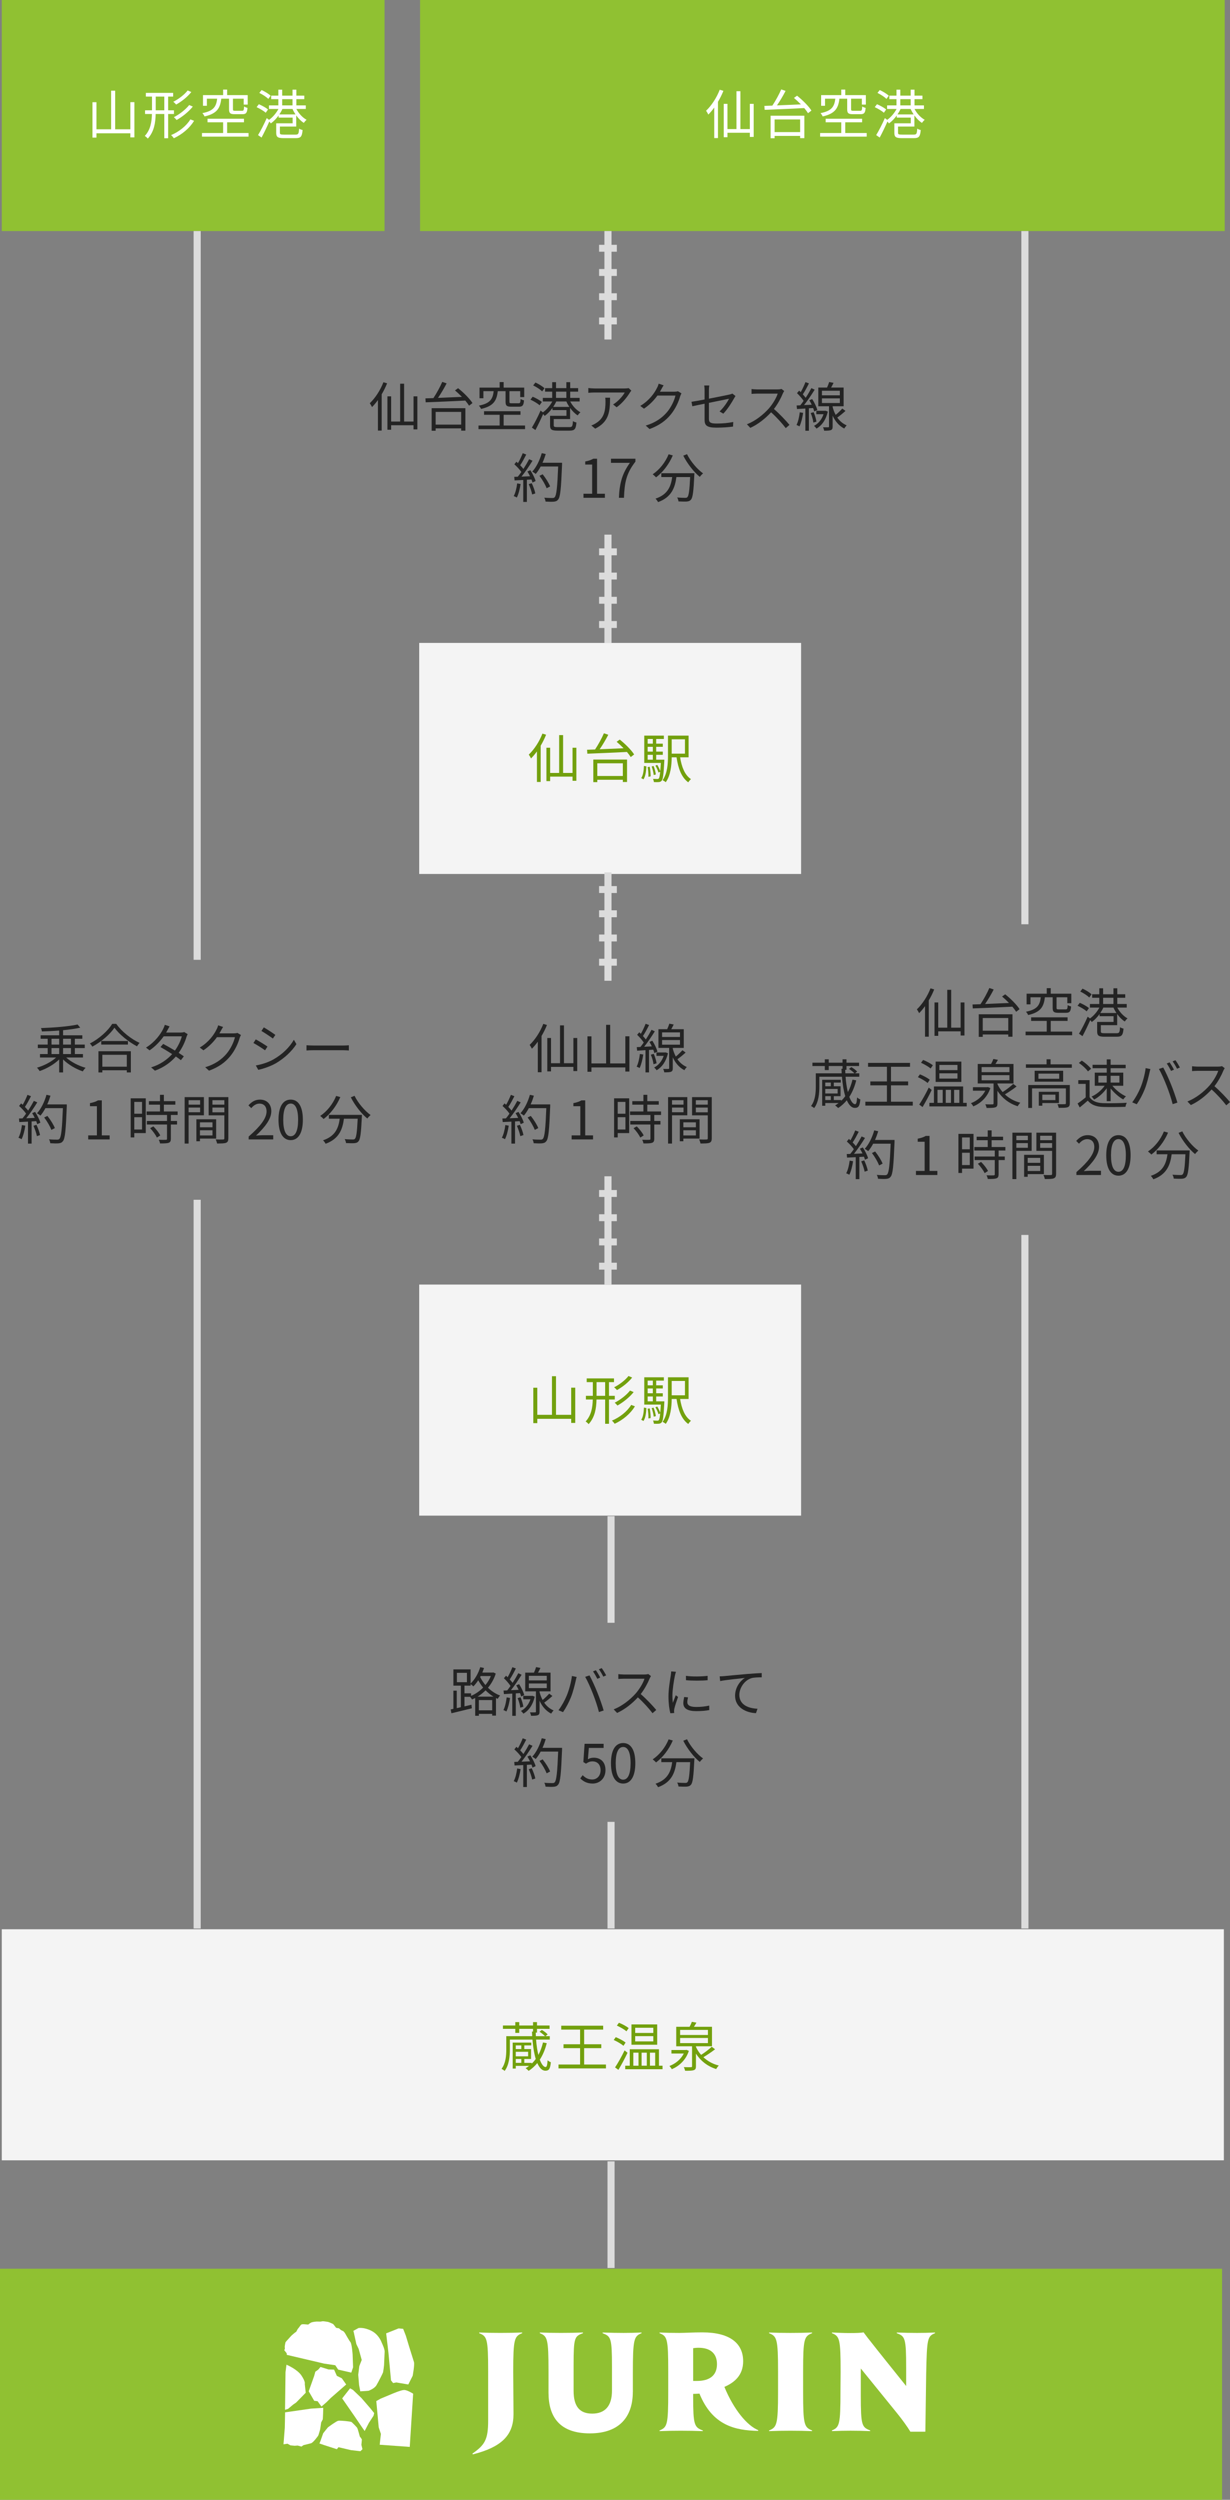<?xml version="1.0" encoding="UTF-8"?><svg id="_レイヤー_2" xmlns="http://www.w3.org/2000/svg" viewBox="0 0 692.46 1406.42"><rect x="0" y="0" width="692.46" height="1406.42" fill="#808080" stroke="none"/><defs><style>.cls-1{fill:#f4f4f4;}.cls-2{fill:#fff;}.cls-3{fill:#90c132;}.cls-4{fill:#72a00d;}.cls-5{fill:#dcdcdc;}.cls-6{fill:#232323;}</style></defs><g id="_メインイメージ"><rect class="cls-1" x="1" y="1085.42" width="688" height="130"/><rect class="cls-1" x="236" y="361.71" width="215" height="130"/><path class="cls-4" d="m307.44,413.36c-.84,2.1-1.89,4.23-3.06,6.18v20.4h-2.1v-17.19c-1.08,1.5-2.19,2.82-3.33,3.96-.21-.48-.87-1.65-1.26-2.16,3.03-2.85,5.94-7.29,7.68-11.82l2.07.63Zm17.04,7.32v18.6h-2.16v-2.34h-12.6v2.52h-2.1v-18.78h2.1v14.19h5.07v-21.3h2.22v21.3h5.31v-14.19h2.16Z"/><path class="cls-4" d="m348.9,416.09c3.03,2.4,6.57,5.91,8.1,8.37l-1.92,1.47c-.51-.84-1.26-1.83-2.13-2.88-8.16.45-16.8.75-22.29.99l-.15-2.22c1.32-.03,2.85-.09,4.5-.15,1.77-2.67,3.81-6.36,4.98-9.12l2.46.84c-1.38,2.67-3.18,5.73-4.86,8.16,4.11-.15,8.82-.36,13.47-.57-1.26-1.29-2.61-2.55-3.9-3.63l1.74-1.26Zm-14.88,11.25h18.99v12.63h-2.37v-1.26h-14.37v1.32h-2.25v-12.69Zm2.25,2.1v7.14h14.37v-7.14h-14.37Z"/><path class="cls-4" d="m360.99,437.75c1.08-1.53,1.44-4.2,1.53-6.84l1.38.27c-.15,2.73-.48,5.61-1.65,7.29l-1.26-.72Zm13.02-10.35s0,.6-.03.9c-.39,7.38-.72,10.02-1.47,10.92-.45.54-.93.72-1.65.78-.6.06-1.65.06-2.73,0-.06-.54-.24-1.32-.51-1.8,1.05.06,2.01.09,2.4.09s.63-.06.87-.3c.3-.39.57-1.47.78-3.78l-.96.42c-.3-1.08-1.02-2.7-1.74-3.9l1.05-.39c.66,1.05,1.32,2.46,1.68,3.48.12-1.2.21-2.7.33-4.59h-9.33v-15.36h11.04v1.89h-4.32v2.64h3.72v1.77h-3.72v2.7h3.72v1.8h-3.72v2.73h4.59Zm-9.39-11.64v2.64h2.91v-2.64h-2.91Zm2.91,4.41h-2.91v2.7h2.91v-2.7Zm-2.91,7.23h2.91v-2.73h-2.91v2.73Zm1.17,3.99c.33,1.74.54,3.96.51,5.43l-1.26.21c.09-1.5-.12-3.72-.42-5.49l1.17-.15Zm2.25,4.65c-.12-1.29-.63-3.3-1.17-4.83l1.08-.24c.63,1.5,1.14,3.48,1.26,4.77l-1.17.3Zm14.85-9.96c.87,5.49,2.7,10.08,6.09,12.24-.48.45-1.17,1.26-1.5,1.83-3.78-2.7-5.64-7.71-6.6-14.07h-2.73c-.06,4.47-.6,10.23-3.36,14.01-.36-.39-1.29-.93-1.77-1.14,2.79-3.87,3.03-9.45,3.03-13.77v-11.31h11.61v12.21h-4.77Zm-4.74-10.14v8.07h7.47v-8.07h-7.47Z"/><rect class="cls-3" x="1" width="215.49" height="130"/><rect class="cls-3" x="236.49" width="453" height="130"/><rect class="cls-5" x="109" y="130" width="4" height="410"/><path class="cls-2" d="m75.67,57.47v19.83h-2.28v-2.31h-19.08v2.43h-2.25v-19.92h2.25v15.24h8.25v-21.72h2.28v21.72h8.55v-15.27h2.28Z"/><path class="cls-2" d="m94.66,64.13v13.65h-2.16v-13.65h-4.86c-.12,5.01-.87,9.93-4.44,13.86-.36-.48-1.17-1.2-1.68-1.5,3.24-3.54,3.9-7.92,4.02-12.36h-3.87v-2.07h3.9v-7.71h-3.45v-2.1h15.36v2.1h-2.82v7.71h3.27v2.07h-3.27Zm-2.16-2.07v-7.71h-4.83v7.71h4.83Zm16.77,5.91c-2.52,4.14-6.78,7.68-11.4,9.81-.36-.54-1.02-1.32-1.56-1.77,4.41-1.83,8.64-5.16,10.86-8.85l2.1.81Zm-1.56-16.2c-2.16,2.76-5.55,5.4-8.55,7.05-.42-.48-1.05-1.17-1.62-1.56,2.85-1.41,6.27-3.96,8.1-6.36l2.07.87Zm.84,8.19c-2.34,2.91-5.91,5.76-9.12,7.56-.39-.48-1.02-1.17-1.56-1.59,3.03-1.53,6.63-4.26,8.64-6.84l2.04.87Z"/><path class="cls-2" d="m139.93,74.84v2.04h-26.22v-2.04h11.91v-6.03h-8.79v-2.01h20.52v2.01h-9.48v6.03h12.06Zm-15.36-19.32c-.6,5.31-2.37,8.4-9.42,9.99-.21-.54-.78-1.41-1.23-1.86,6.42-1.26,7.83-3.75,8.34-8.13h-5.79v3.99h-2.19v-6h11.34v-3.12h2.25v3.12h11.58v5.34h-2.25v-3.33h-6.06v5.94c0,.75.18.87,1.29.87h3.84c.87,0,1.05-.33,1.14-2.43.42.33,1.35.66,1.92.81-.21,2.82-.84,3.54-2.85,3.54h-4.29c-2.61,0-3.24-.57-3.24-2.79v-5.94h-4.38Z"/><path class="cls-2" d="m149.59,63.44c-1.05-.99-3.27-2.31-5.13-3.15l1.26-1.65c1.8.75,4.05,1.98,5.16,2.97l-1.29,1.83Zm17.25-2.13c1.32,2.52,3.51,4.89,5.76,6.09-.51.39-1.2,1.2-1.56,1.74-1.53-.96-3.03-2.46-4.26-4.2v6.27h-9.21v3.51c0,.84.36,1.02,2.28,1.02h6.54c1.56,0,1.83-.42,1.98-3.39.51.36,1.38.69,1.98.78-.3,3.75-1.02,4.59-3.81,4.59h-6.81c-3.3,0-4.23-.57-4.23-2.97v-5.37h9.24v-3.21h-7.89v-1.2c-1.32,1.8-2.85,3.39-4.38,4.47-.21-.33-.54-.72-.87-1.05-1.32,3-2.94,6.39-4.35,9l-1.98-1.38c1.41-2.28,3.42-6.18,4.89-9.57l1.29.99c2.01-1.38,4.05-3.75,5.31-6.12h-5.34v-2.01h5.28v-3.51h-4.02v-1.98h4.02v-3.36h2.16v3.36h5.82v-3.36h2.16v3.36h4.47v1.98h-4.47v3.51h5.31v2.01h-5.31Zm-15.78-5.67c-1.05-1.05-3.24-2.49-5.07-3.36l1.29-1.62c1.77.81,4.02,2.13,5.07,3.21l-1.29,1.77Zm15.3,8.73c-.66-.99-1.23-2.01-1.68-3.06h-5.7c-.45,1.05-1.05,2.07-1.71,3.06h9.09Zm-7.5-5.07h5.82v-3.51h-5.82v3.51Z"/><path class="cls-2" d="m407.26,51.11c-.84,2.1-1.89,4.23-3.06,6.18v20.4h-2.1v-17.19c-1.08,1.5-2.19,2.82-3.33,3.96-.21-.48-.87-1.65-1.26-2.16,3.03-2.85,5.94-7.29,7.68-11.82l2.07.63Zm17.04,7.32v18.6h-2.16v-2.34h-12.6v2.52h-2.1v-18.78h2.1v14.19h5.07v-21.3h2.22v21.3h5.31v-14.19h2.16Z"/><path class="cls-2" d="m448.72,53.84c3.03,2.4,6.57,5.91,8.1,8.37l-1.92,1.47c-.51-.84-1.26-1.83-2.13-2.88-8.16.45-16.8.75-22.29.99l-.15-2.22c1.32-.03,2.85-.09,4.5-.15,1.77-2.67,3.81-6.36,4.98-9.12l2.46.84c-1.38,2.67-3.18,5.73-4.86,8.16,4.11-.15,8.82-.36,13.47-.57-1.26-1.29-2.61-2.55-3.9-3.63l1.74-1.26Zm-14.88,11.25h18.99v12.63h-2.37v-1.26h-14.37v1.32h-2.25v-12.69Zm2.25,2.1v7.14h14.37v-7.14h-14.37Z"/><path class="cls-2" d="m487.93,74.84v2.04h-26.22v-2.04h11.91v-6.03h-8.79v-2.01h20.52v2.01h-9.48v6.03h12.06Zm-15.36-19.32c-.6,5.31-2.37,8.4-9.42,9.99-.21-.54-.78-1.41-1.23-1.86,6.42-1.26,7.83-3.75,8.34-8.13h-5.79v3.99h-2.19v-6h11.34v-3.12h2.25v3.12h11.58v5.34h-2.25v-3.33h-6.06v5.94c0,.75.18.87,1.29.87h3.84c.87,0,1.05-.33,1.14-2.43.42.33,1.35.66,1.92.81-.21,2.82-.84,3.54-2.85,3.54h-4.29c-2.61,0-3.24-.57-3.24-2.79v-5.94h-4.38Z"/><path class="cls-2" d="m497.59,63.44c-1.05-.99-3.27-2.31-5.13-3.15l1.26-1.65c1.8.75,4.05,1.98,5.16,2.97l-1.29,1.83Zm17.25-2.13c1.32,2.52,3.51,4.89,5.76,6.09-.51.39-1.2,1.2-1.56,1.74-1.53-.96-3.03-2.46-4.26-4.2v6.27h-9.21v3.51c0,.84.36,1.02,2.28,1.02h6.54c1.56,0,1.83-.42,1.98-3.39.51.36,1.38.69,1.98.78-.3,3.75-1.02,4.59-3.81,4.59h-6.81c-3.3,0-4.23-.57-4.23-2.97v-5.37h9.24v-3.21h-7.89v-1.2c-1.32,1.8-2.85,3.39-4.38,4.47-.21-.33-.54-.72-.87-1.05-1.32,3-2.94,6.39-4.35,9l-1.98-1.38c1.41-2.28,3.42-6.18,4.89-9.57l1.29.99c2.01-1.38,4.05-3.75,5.31-6.12h-5.34v-2.01h5.28v-3.51h-4.02v-1.98h4.02v-3.36h2.16v3.36h5.82v-3.36h2.16v3.36h4.47v1.98h-4.47v3.51h5.31v2.01h-5.31Zm-15.78-5.67c-1.05-1.05-3.24-2.49-5.07-3.36l1.29-1.62c1.77.81,4.02,2.13,5.07,3.21l-1.29,1.77Zm15.3,8.73c-.66-.99-1.23-2.01-1.68-3.06h-5.7c-.45,1.05-1.05,2.07-1.71,3.06h9.09Zm-7.5-5.07h5.82v-3.51h-5.82v3.51Z"/><path class="cls-6" d="m37.28,594.97c2.7,2.52,7.02,4.71,10.92,5.79-.54.48-1.23,1.38-1.59,2.01-3.9-1.32-8.19-3.81-11.1-6.72v7.32h-2.19v-7.32c-2.88,2.82-7.17,5.25-10.98,6.54-.36-.57-1.02-1.41-1.53-1.89,3.81-1.08,8.1-3.27,10.77-5.73h-9.06v-1.95h4.32v-3.36h-5.55v-1.98h5.55v-3.27h-3.96v-1.95h10.44v-2.67c-3.27.27-6.66.42-9.75.51-.03-.54-.27-1.41-.51-1.89,7.17-.24,15.87-.93,20.61-2.01l1.5,1.77c-2.64.63-6.06,1.08-9.66,1.44v2.85h10.83v1.95h-4.2v3.27h5.58v1.98h-5.58v3.36h4.56v1.95h-9.42Zm-8.28-7.29h4.32v-3.27h-4.32v3.27Zm0,5.34h4.32v-3.36h-4.32v3.36Zm6.51-8.61v3.27h4.44v-3.27h-4.44Zm4.44,5.25h-4.44v3.36h4.44v-3.36Z"/><path class="cls-6" d="m65.42,576.04c3.18,4.41,8.46,8.58,13.17,10.71-.54.51-1.08,1.29-1.47,1.92-4.65-2.43-9.9-6.63-12.69-10.47-2.46,3.66-7.32,7.92-12.45,10.65-.27-.51-.87-1.29-1.38-1.77,5.22-2.64,10.23-7.2,12.57-11.04h2.25Zm-9.99,15.39h18.24v11.94h-2.28v-1.23h-13.77v1.23h-2.19v-11.94Zm16.59-5.73v1.98h-15.03v-1.98h15.03Zm-14.4,7.74v6.69h13.77v-6.69h-13.77Z"/><path class="cls-6" d="m105.65,581.83c-.24.42-.51,1.14-.69,1.62-.75,2.64-2.28,5.97-4.38,8.91,1.14.72,2.16,1.41,2.91,1.95l-1.65,2.16c-.72-.57-1.71-1.29-2.85-2.07-2.7,3.09-6.48,6.03-11.76,7.98l-2.16-1.86c5.22-1.59,9.12-4.47,11.85-7.47-2.37-1.53-4.89-3.03-6.57-3.96l1.53-1.77c1.74.9,4.26,2.34,6.6,3.75,1.83-2.55,3.3-5.64,3.87-8.01h-10.2c-1.92,2.67-4.59,5.61-7.95,7.89l-2.01-1.56c5.16-3.18,8.28-7.68,9.63-10.41.3-.54.75-1.62.96-2.4l2.7.87c-.48.78-1.02,1.8-1.32,2.37-.18.36-.39.72-.63,1.11h8.19c.81,0,1.47-.09,1.98-.3l1.95,1.2Z"/><path class="cls-6" d="m135.65,582.31c-.24.42-.54,1.11-.72,1.59-.81,3-2.64,7.08-5.31,10.32-2.73,3.33-6.3,6.09-11.94,8.16l-2.16-1.95c5.49-1.62,9.24-4.35,11.97-7.53,2.34-2.76,4.17-6.63,4.77-9.36h-10.14c-1.8,2.52-4.32,5.19-7.59,7.38l-2.07-1.56c5.19-3.09,8.13-7.44,9.42-10.14.33-.51.75-1.59.93-2.37l2.79.93c-.51.78-1.05,1.77-1.35,2.34-.21.42-.45.84-.72,1.26h8.16c.81,0,1.47-.09,1.95-.27l2.01,1.2Z"/><path class="cls-6" d="m150.59,588.82l-1.38,2.1c-1.47-1.08-4.74-3.18-6.54-4.11l1.32-2.04c1.8.96,5.28,3.09,6.6,4.05Zm3.48,7.14c4.98-2.85,8.94-6.75,11.37-10.98l1.44,2.46c-2.61,4.05-6.75,7.92-11.52,10.74-3.03,1.74-7.17,3.15-9.96,3.72l-1.38-2.46c3.3-.57,7.02-1.74,10.05-3.48Zm.96-13.71l-1.41,2.04c-1.44-1.08-4.68-3.24-6.45-4.26l1.35-2.01c1.77.99,5.22,3.27,6.51,4.23Z"/><path class="cls-6" d="m172.55,588.07c.9.06,2.49.15,4.17.15h16.44c1.5,0,2.58-.09,3.24-.15v2.94c-.6-.03-1.86-.15-3.21-.15h-16.47c-1.65,0-3.24.06-4.17.15v-2.94Z"/><path class="cls-6" d="m14.26,633.32c-.42,2.82-1.14,5.7-2.13,7.62-.36-.27-1.26-.69-1.74-.84.99-1.83,1.62-4.5,1.95-7.14l1.92.36Zm5.49-7.77c1.26,1.92,2.55,4.47,2.97,6.09l-1.77.84c-.12-.51-.3-1.08-.57-1.71l-2.58.15v12.48h-2.04v-12.36l-4.89.24-.18-2.01c.6,0,1.29-.03,1.98-.06.66-.78,1.35-1.71,2.01-2.67-.9-1.35-2.52-3.06-3.93-4.32l1.14-1.44c.3.24.6.51.9.78.99-1.68,2.04-3.93,2.67-5.58l1.98.75c-1.02,2.01-2.28,4.41-3.42,6.03.72.72,1.35,1.44,1.83,2.07,1.23-1.89,2.37-3.84,3.21-5.46l1.92.84c-1.74,2.82-4.14,6.36-6.21,8.94,1.5-.06,3.15-.15,4.8-.21-.45-.93-.96-1.86-1.47-2.67l1.65-.72Zm.78,7.29c.87,1.83,1.74,4.2,2.01,5.76l-1.77.6c-.27-1.56-1.11-3.96-1.92-5.82l1.68-.54Zm17.07-10.35c-.54,13.44-.96,18.09-2.19,19.56-.69.87-1.35,1.08-2.49,1.2-.99.09-2.82.06-4.62-.06-.06-.63-.3-1.59-.72-2.19,2.01.18,3.84.18,4.59.18.57,0,.96-.06,1.29-.45.99-1.02,1.5-5.58,1.95-17.28h-9.84c-.84,1.59-1.8,3.03-2.79,4.2-.42-.36-1.41-1.02-1.95-1.32,2.31-2.49,4.23-6.42,5.34-10.38l2.25.51c-.51,1.68-1.11,3.33-1.83,4.89h11.01v1.14Zm-8.67,13.2c-.69-1.83-2.37-4.8-4.05-6.99l1.8-.87c1.68,2.1,3.48,4.95,4.2,6.84l-1.95,1.02Z"/><path class="cls-6" d="m49.66,638.78h4.89v-16.41h-3.9v-1.74c1.95-.36,3.36-.87,4.56-1.56h2.1v19.71h4.41v2.28h-12.06v-2.28Z"/><path class="cls-6" d="m82.06,637.49h-6.45v2.43h-2.04v-21.99h8.49v19.56Zm-6.45-17.55v6.66h4.35v-6.66h-4.35Zm4.35,15.54v-6.93h-4.35v6.93h4.35Zm16.23-8.19v3.39h3.48v1.98h-3.48v8.04c0,1.26-.33,1.92-1.23,2.25-.93.33-2.43.36-4.86.36-.09-.6-.39-1.5-.72-2.07,1.86.06,3.51.06,3.99.03.51-.03.66-.15.66-.6v-8.01h-11.34v-1.98h11.34v-3.39h-11.49v-1.98h7.53v-3.81h-6.24v-1.98h6.24v-3.57h2.19v3.57h6.45v1.98h-6.45v3.81h7.74v1.98h-3.81Zm-9.87,6.42c1.53,1.5,3.21,3.63,3.9,5.1l-1.89,1.2c-.69-1.47-2.28-3.69-3.81-5.28l1.8-1.02Z"/><path class="cls-6" d="m106.18,627.47v15.9h-2.22v-26.13h10.83v10.23h-8.61Zm0-8.49v2.49h6.48v-2.49h-6.48Zm6.48,6.78v-2.64h-6.48v2.64h6.48Zm-.09,14.82v1.5h-2.01v-12.36h11.13v10.86h-9.12Zm0-9.15v2.79h7.05v-2.79h-7.05Zm7.05,7.38v-2.91h-7.05v2.91h7.05Zm8.94,1.59c0,1.41-.33,2.16-1.32,2.55-.96.36-2.55.39-5.04.39-.09-.63-.45-1.68-.78-2.28,1.83.09,3.66.06,4.2.03.51,0,.69-.18.69-.72v-12.87h-8.85v-10.26h11.1v23.16Zm-8.97-21.42v2.49h6.72v-2.49h-6.72Zm6.72,6.81v-2.67h-6.72v2.67h6.72Z"/><path class="cls-6" d="m139.99,639.44c6.9-6.03,10.08-10.41,10.08-14.19,0-2.52-1.32-4.35-4.05-4.35-1.8,0-3.36,1.11-4.56,2.55l-1.59-1.56c1.8-1.95,3.69-3.24,6.48-3.24,3.93,0,6.39,2.58,6.39,6.51,0,4.38-3.45,8.85-8.61,13.74,1.14-.09,2.49-.21,3.6-.21h6.09v2.37h-13.83v-1.62Z"/><path class="cls-6" d="m156.79,629.99c0-7.65,2.67-11.34,6.87-11.34s6.84,3.72,6.84,11.34-2.67,11.46-6.84,11.46-6.87-3.81-6.87-11.46Zm11.04,0c0-6.42-1.68-9.12-4.17-9.12s-4.2,2.7-4.2,9.12,1.68,9.27,4.2,9.27,4.17-2.79,4.17-9.27Z"/><path class="cls-6" d="m191.59,617.24c-2.16,5.04-5.64,9.51-9.42,12.33-.39-.48-1.35-1.32-1.89-1.74,3.78-2.52,7.11-6.66,8.97-11.25l2.34.66Zm12.18,9.99s-.03.78-.06,1.08c-.42,9.21-.87,12.66-1.89,13.8-.63.75-1.26.93-2.31,1.05-.99.09-2.85.03-4.71-.06-.06-.66-.33-1.56-.75-2.22,1.95.18,3.81.21,4.5.21.63,0,.99-.06,1.26-.39.78-.75,1.2-3.75,1.56-11.31h-7.74c-.78,5.91-2.7,11.34-10.32,14.1-.3-.57-.93-1.47-1.44-1.95,7.05-2.34,8.7-7.11,9.39-12.15h-6.12v-2.16h18.63Zm-4.17-10.71c1.95,4.02,5.79,8.52,9.03,10.8-.57.48-1.41,1.35-1.83,1.98-3.3-2.67-7.08-7.5-9.3-11.94l2.1-.84Z"/><path class="cls-6" d="m217.93,215.67c-.84,2.1-1.89,4.23-3.06,6.18v20.4h-2.1v-17.19c-1.08,1.5-2.19,2.82-3.33,3.96-.21-.48-.87-1.65-1.26-2.16,3.03-2.85,5.94-7.29,7.68-11.82l2.07.63Zm17.04,7.32v18.6h-2.16v-2.34h-12.6v2.52h-2.1v-18.78h2.1v14.19h5.07v-21.3h2.22v21.3h5.31v-14.19h2.16Z"/><path class="cls-6" d="m257.89,218.4c3.03,2.4,6.57,5.91,8.1,8.37l-1.92,1.47c-.51-.84-1.26-1.83-2.13-2.88-8.16.45-16.8.75-22.29.99l-.15-2.22c1.32-.03,2.85-.09,4.5-.15,1.77-2.67,3.81-6.36,4.98-9.12l2.46.84c-1.38,2.67-3.18,5.73-4.86,8.16,4.11-.15,8.82-.36,13.47-.57-1.26-1.29-2.61-2.55-3.9-3.63l1.74-1.26Zm-14.88,11.25h18.99v12.63h-2.37v-1.26h-14.37v1.32h-2.25v-12.69Zm2.25,2.1v7.14h14.37v-7.14h-14.37Z"/><path class="cls-6" d="m295.6,239.4v2.04h-26.22v-2.04h11.91v-6.03h-8.79v-2.01h20.52v2.01h-9.48v6.03h12.06Zm-15.36-19.32c-.6,5.31-2.37,8.4-9.42,9.99-.21-.54-.78-1.41-1.23-1.86,6.42-1.26,7.83-3.75,8.34-8.13h-5.79v3.99h-2.19v-6h11.34v-3.12h2.25v3.12h11.58v5.34h-2.25v-3.33h-6.06v5.94c0,.75.18.87,1.29.87h3.84c.87,0,1.05-.33,1.14-2.43.42.33,1.35.66,1.92.81-.21,2.82-.84,3.54-2.85,3.54h-4.29c-2.61,0-3.24-.57-3.24-2.79v-5.94h-4.38Z"/><path class="cls-6" d="m303.76,228c-1.05-.99-3.27-2.31-5.13-3.15l1.26-1.65c1.8.75,4.05,1.98,5.16,2.97l-1.29,1.83Zm17.25-2.13c1.32,2.52,3.51,4.89,5.76,6.09-.51.39-1.2,1.2-1.56,1.74-1.53-.96-3.03-2.46-4.26-4.2v6.27h-9.21v3.51c0,.84.36,1.02,2.28,1.02h6.54c1.56,0,1.83-.42,1.98-3.39.51.36,1.38.69,1.98.78-.3,3.75-1.02,4.59-3.81,4.59h-6.81c-3.3,0-4.23-.57-4.23-2.97v-5.37h9.24v-3.21h-7.89v-1.2c-1.32,1.8-2.85,3.39-4.38,4.47-.21-.33-.54-.72-.87-1.05-1.32,3-2.94,6.39-4.35,9l-1.98-1.38c1.41-2.28,3.42-6.18,4.89-9.57l1.29.99c2.01-1.38,4.05-3.75,5.31-6.12h-5.34v-2.01h5.28v-3.51h-4.02v-1.98h4.02v-3.36h2.16v3.36h5.82v-3.36h2.16v3.36h4.47v1.98h-4.47v3.51h5.31v2.01h-5.31Zm-15.78-5.67c-1.05-1.05-3.24-2.49-5.07-3.36l1.29-1.62c1.77.81,4.02,2.13,5.07,3.21l-1.29,1.77Zm15.3,8.73c-.66-.99-1.23-2.01-1.68-3.06h-5.7c-.45,1.05-1.05,2.07-1.71,3.06h9.09Zm-7.5-5.07h5.82v-3.51h-5.82v3.51Z"/><path class="cls-6" d="m355.42,219.78c-.21.3-.6.75-.81,1.08-1.2,2.04-4.05,5.91-7.47,8.28l-1.98-1.59c2.76-1.62,5.58-4.86,6.54-6.72h-17.07c-1.11,0-2.22.06-3.42.18v-2.7c1.05.12,2.31.24,3.42.24h17.22c.57,0,1.65-.09,2.1-.18l1.47,1.41Zm-11.97,3.96c0,8.13-.72,13.62-8.37,17.43l-2.19-1.8c.81-.27,1.83-.75,2.67-1.32,4.65-2.85,5.31-7.14,5.31-12.15,0-.72-.03-1.38-.12-2.16h2.7Z"/><path class="cls-6" d="m383.65,221.31c-.24.42-.54,1.11-.72,1.59-.81,3-2.64,7.08-5.31,10.32-2.73,3.33-6.3,6.09-11.94,8.16l-2.16-1.95c5.49-1.62,9.24-4.35,11.97-7.53,2.34-2.76,4.17-6.63,4.77-9.36h-10.14c-1.8,2.52-4.32,5.19-7.59,7.38l-2.07-1.56c5.19-3.09,8.13-7.44,9.42-10.14.33-.51.75-1.59.93-2.37l2.79.93c-.51.78-1.05,1.77-1.35,2.34-.21.42-.45.84-.72,1.26h8.16c.81,0,1.47-.09,1.95-.27l2.01,1.2Z"/><path class="cls-6" d="m405.1,231.48c2.25-2.04,4.44-5.34,5.34-7.14-.51.12-6.03,1.23-11.34,2.31v8.91c0,2.07.75,2.73,4.35,2.73s6.36-.3,9.36-.87l-.12,2.58c-2.67.36-5.67.6-9.42.6-5.58,0-6.6-1.44-6.6-4.41v-9.06c-3.03.6-5.7,1.17-6.9,1.44l-.48-2.52c1.35-.18,4.2-.69,7.38-1.29v-5.13c0-.9-.06-1.89-.21-2.76h2.85c-.15.87-.21,1.89-.21,2.76v4.68c5.1-.99,10.35-2.07,11.61-2.34.66-.15,1.23-.33,1.59-.54l1.77,1.38c-.21.3-.54.81-.75,1.2-1.38,2.49-3.72,6.24-6.12,8.73l-2.1-1.26Z"/><path class="cls-6" d="m441.49,219.99c-.18.24-.57.9-.75,1.32-1.02,2.58-2.91,6.09-5.04,8.79,3.15,2.7,6.81,6.6,8.76,8.94l-2.1,1.83c-2.01-2.64-5.19-6.18-8.25-8.91-3.21,3.45-7.26,6.75-11.7,8.76l-1.92-2.01c4.83-1.89,9.27-5.46,12.36-8.91,2.04-2.31,4.23-5.88,4.98-8.34h-11.7c-1.05,0-2.7.12-3.03.15v-2.73c.42.06,2.13.21,3.03.21h11.58c.99,0,1.77-.12,2.25-.27l1.53,1.17Z"/><path class="cls-6" d="m452.14,232.29c-.42,2.82-1.11,5.7-2.07,7.62-.33-.27-1.23-.66-1.65-.81.93-1.83,1.5-4.53,1.83-7.14l1.89.33Zm3.24-2.58v12.63h-1.98v-12.51l-4.71.3-.21-2.01,2.07-.09c.6-.75,1.23-1.59,1.86-2.49-.87-1.35-2.37-3.06-3.72-4.35l1.2-1.41c.3.27.6.54.9.84.99-1.71,2.04-3.99,2.67-5.64l1.95.72c-1.02,2.07-2.31,4.5-3.45,6.18.63.66,1.17,1.32,1.62,1.92,1.23-1.86,2.37-3.81,3.21-5.43l1.86.87c-1.71,2.73-3.96,6.12-6,8.67l4.32-.21c-.42-.87-.87-1.74-1.35-2.52l1.62-.66c1.26,1.92,2.46,4.5,2.91,6.15l-1.77.81c-.12-.57-.33-1.23-.63-1.92l-2.37.15Zm2.67,2.19c.75,1.68,1.38,3.87,1.59,5.31l-1.74.54c-.15-1.44-.75-3.66-1.5-5.37l1.65-.48Zm7.98-.33c-1.05,4.74-3.42,7.86-6.36,9.57-.3-.48-.99-1.23-1.41-1.53,2.4-1.26,4.35-3.51,5.37-6.57h-4.05v-1.92h4.89l.33-.03,1.23.48Zm9.96-.39c-1.41,1.29-3.15,2.73-4.62,3.75,1.26,1.8,2.97,3.39,5.28,4.38-.39.42-1.05,1.23-1.35,1.8-3.21-1.65-5.28-4.44-6.54-7.26v6.12c0,1.11-.21,1.68-.99,2.01-.75.3-1.92.33-3.81.33-.06-.54-.33-1.38-.6-1.92,1.32.03,2.55.03,2.88,0,.39,0,.48-.09.48-.42v-11.4h-6.03v-10.53h4.92c.48-1.02.93-2.22,1.2-3.12l2.46.48c-.42.9-.93,1.83-1.38,2.64h7.05v10.53h-6.18v.39c.36,1.47.93,3.03,1.71,4.47,1.32-1.08,2.79-2.52,3.72-3.57l1.8,1.32Zm-13.26-8.76h10.08v-2.58h-10.08v2.58Zm0,4.32h10.08v-2.61h-10.08v2.61Z"/><path class="cls-6" d="m293.08,272.32c-.42,2.82-1.14,5.7-2.13,7.62-.36-.27-1.26-.69-1.74-.84.99-1.83,1.62-4.5,1.95-7.14l1.92.36Zm5.49-7.77c1.26,1.92,2.55,4.47,2.97,6.09l-1.77.84c-.12-.51-.3-1.08-.57-1.71l-2.58.15v12.48h-2.04v-12.36l-4.89.24-.18-2.01c.6,0,1.29-.03,1.98-.06.66-.78,1.35-1.71,2.01-2.67-.9-1.35-2.52-3.06-3.93-4.32l1.14-1.44c.3.24.6.51.9.78.99-1.68,2.04-3.93,2.67-5.58l1.98.75c-1.02,2.01-2.28,4.41-3.42,6.03.72.72,1.35,1.44,1.83,2.07,1.23-1.89,2.37-3.84,3.21-5.46l1.92.84c-1.74,2.82-4.14,6.36-6.21,8.94,1.5-.06,3.15-.15,4.8-.21-.45-.93-.96-1.86-1.47-2.67l1.65-.72Zm.78,7.29c.87,1.83,1.74,4.2,2.01,5.76l-1.77.6c-.27-1.56-1.11-3.96-1.92-5.82l1.68-.54Zm17.07-10.35c-.54,13.44-.96,18.09-2.19,19.56-.69.87-1.35,1.08-2.49,1.2-.99.09-2.82.06-4.62-.06-.06-.63-.3-1.59-.72-2.19,2.01.18,3.84.18,4.59.18.57,0,.96-.06,1.29-.45.99-1.02,1.5-5.58,1.95-17.28h-9.84c-.84,1.59-1.8,3.03-2.79,4.2-.42-.36-1.41-1.02-1.95-1.32,2.31-2.49,4.23-6.42,5.34-10.38l2.25.51c-.51,1.68-1.11,3.33-1.83,4.89h11.01v1.14Zm-8.67,13.2c-.69-1.83-2.37-4.8-4.05-6.99l1.8-.87c1.68,2.1,3.48,4.95,4.2,6.84l-1.95,1.02Z"/><path class="cls-6" d="m328.48,277.78h4.89v-16.41h-3.9v-1.74c1.95-.36,3.36-.87,4.56-1.56h2.1v19.71h4.41v2.28h-12.06v-2.28Z"/><path class="cls-6" d="m354.61,260.41h-10.65v-2.34h13.77v1.65c-5.16,6.63-6.12,11.73-6.45,20.34h-2.85c.36-8.34,1.89-13.65,6.18-19.65Z"/><path class="cls-6" d="m378.76,256.24c-2.16,5.04-5.64,9.51-9.42,12.33-.39-.48-1.35-1.32-1.89-1.74,3.78-2.52,7.11-6.66,8.97-11.25l2.34.66Zm12.18,9.99s-.03.78-.06,1.08c-.42,9.21-.87,12.66-1.89,13.8-.63.75-1.26.93-2.31,1.05-.99.09-2.85.03-4.71-.06-.06-.66-.33-1.56-.75-2.22,1.95.18,3.81.21,4.5.21.63,0,.99-.06,1.26-.39.78-.75,1.2-3.75,1.56-11.31h-7.74c-.78,5.91-2.7,11.34-10.32,14.1-.3-.57-.93-1.47-1.44-1.95,7.05-2.34,8.7-7.11,9.39-12.15h-6.12v-2.16h18.63Zm-4.17-10.71c1.95,4.02,5.79,8.52,9.03,10.8-.57.48-1.41,1.35-1.83,1.98-3.3-2.67-7.08-7.5-9.3-11.94l2.1-.84Z"/><rect class="cls-5" x="575" y="130" width="4" height="390"/><path class="cls-6" d="m525.93,556.67c-.84,2.1-1.89,4.23-3.06,6.18v20.4h-2.1v-17.19c-1.08,1.5-2.19,2.82-3.33,3.96-.21-.48-.87-1.65-1.26-2.16,3.03-2.85,5.94-7.29,7.68-11.82l2.07.63Zm17.04,7.32v18.6h-2.16v-2.34h-12.6v2.52h-2.1v-18.78h2.1v14.19h5.07v-21.3h2.22v21.3h5.31v-14.19h2.16Z"/><path class="cls-6" d="m565.89,559.4c3.03,2.4,6.57,5.91,8.1,8.37l-1.92,1.47c-.51-.84-1.26-1.83-2.13-2.88-8.16.45-16.8.75-22.29.99l-.15-2.22c1.32-.03,2.85-.09,4.5-.15,1.77-2.67,3.81-6.36,4.98-9.12l2.46.84c-1.38,2.67-3.18,5.73-4.86,8.16,4.11-.15,8.82-.36,13.47-.57-1.26-1.29-2.61-2.55-3.9-3.63l1.74-1.26Zm-14.88,11.25h18.99v12.63h-2.37v-1.26h-14.37v1.32h-2.25v-12.69Zm2.25,2.1v7.14h14.37v-7.14h-14.37Z"/><path class="cls-6" d="m603.6,580.4v2.04h-26.22v-2.04h11.91v-6.03h-8.79v-2.01h20.52v2.01h-9.48v6.03h12.06Zm-15.36-19.32c-.6,5.31-2.37,8.4-9.42,9.99-.21-.54-.78-1.41-1.23-1.86,6.42-1.26,7.83-3.75,8.34-8.13h-5.79v3.99h-2.19v-6h11.34v-3.12h2.25v3.12h11.58v5.34h-2.25v-3.33h-6.06v5.94c0,.75.18.87,1.29.87h3.84c.87,0,1.05-.33,1.14-2.43.42.33,1.35.66,1.92.81-.21,2.82-.84,3.54-2.85,3.54h-4.29c-2.61,0-3.24-.57-3.24-2.79v-5.94h-4.38Z"/><path class="cls-6" d="m611.76,569c-1.05-.99-3.27-2.31-5.13-3.15l1.26-1.65c1.8.75,4.05,1.98,5.16,2.97l-1.29,1.83Zm17.25-2.13c1.32,2.52,3.51,4.89,5.76,6.09-.51.39-1.2,1.2-1.56,1.74-1.53-.96-3.03-2.46-4.26-4.2v6.27h-9.21v3.51c0,.84.36,1.02,2.28,1.02h6.54c1.56,0,1.83-.42,1.98-3.39.51.36,1.38.69,1.98.78-.3,3.75-1.02,4.59-3.81,4.59h-6.81c-3.3,0-4.23-.57-4.23-2.97v-5.37h9.24v-3.21h-7.89v-1.2c-1.32,1.8-2.85,3.39-4.38,4.47-.21-.33-.54-.72-.87-1.05-1.32,3-2.94,6.39-4.35,9l-1.98-1.38c1.41-2.28,3.42-6.18,4.89-9.57l1.29.99c2.01-1.38,4.05-3.75,5.31-6.12h-5.34v-2.01h5.28v-3.51h-4.02v-1.98h4.02v-3.36h2.16v3.36h5.82v-3.36h2.16v3.36h4.47v1.98h-4.47v3.51h5.31v2.01h-5.31Zm-15.78-5.67c-1.05-1.05-3.24-2.49-5.07-3.36l1.29-1.62c1.77.81,4.02,2.13,5.07,3.21l-1.29,1.77Zm15.3,8.73c-.66-.99-1.23-2.01-1.68-3.06h-5.7c-.45,1.05-1.05,2.07-1.71,3.06h9.09Zm-7.5-5.07h5.82v-3.51h-5.82v3.51Z"/><path class="cls-6" d="m482.04,607.83c-.9,3.57-2.19,6.66-3.9,9.27,1.02,2.76,2.22,4.14,3.24,4.14.63-.03.96-.81,1.14-3.81.48.45,1.26.96,1.83,1.11-.36,4.02-1.2,4.77-3.12,4.77-1.74,0-3.27-1.5-4.5-4.29-1.41,1.71-3.03,3.18-4.86,4.38-.33-.39-1.2-1.14-1.71-1.5.69-.39,1.35-.84,1.95-1.32h-7.5v1.53h-1.74v-14.61h10.47v1.56h-3.93v2.07h3.81v5.58h-3.81v2.19h4.14v.45c.84-.78,1.62-1.68,2.31-2.64-.87-2.82-1.5-6.51-1.86-10.92h-12.72v5.52c0,3.72-.39,8.79-2.94,12.12-.36-.36-1.23-.93-1.74-1.17,2.4-3.15,2.67-7.59,2.67-10.98v-7.41h14.58c-.06-.84-.09-1.71-.12-2.58h.6v-1.53h-7.77v2.28h-2.22v-2.28h-6.96v-1.89h6.96v-1.89h2.22v1.89h7.77v-1.89h2.22v1.89h7.08v1.89h-7.08v2.13h-.72c.03.69.06,1.35.09,1.98h5.13c-.72-.78-1.98-1.8-3.09-2.49l1.32-.99c1.2.63,2.58,1.71,3.27,2.49l-1.2.99h2.4v1.92h-7.71c.24,3.45.72,6.33,1.29,8.64,1.14-2.07,1.98-4.44,2.61-7.02l2.1.42Zm-17.43,1.23v2.07h3.12v-2.07h-3.12Zm6.96,3.6h-6.96v2.55h6.96v-2.55Zm-6.96,6.24h3.12v-2.19h-3.12v2.19Z"/><path class="cls-6" d="m513.87,619.83v2.19h-26.7v-2.19h12.15v-9.21h-9.33v-2.19h9.33v-8.25h-10.62v-2.19h23.61v2.19h-10.71v8.25h9.66v2.19h-9.66v9.21h12.27Z"/><path class="cls-6" d="m522.24,609.3c-1.17-1.02-3.57-2.43-5.49-3.27l1.14-1.59c1.92.75,4.32,2.04,5.55,3.03l-1.2,1.83Zm2.28,3.93c-1.47,3.12-3.48,6.84-5.13,9.6l-1.89-1.38c1.53-2.28,3.75-6.18,5.37-9.57l1.65,1.35Zm-.6-12.09c-1.17-1.02-3.54-2.37-5.4-3.21l1.17-1.59c1.89.72,4.29,2.01,5.49,3l-1.26,1.8Zm20.31,19.35v1.98h-21v-1.98h2.55v-9.24h16.44v9.24h2.01Zm-3-11.79h-14.49v-11.43h14.49v11.43Zm-13.44,11.79h2.91v-7.32h-2.91v7.32Zm11.25-21.33h-10.2v2.91h10.2v-2.91Zm0,4.71h-10.2v2.94h10.2v-2.94Zm-6.6,9.3v7.32h2.94v-7.32h-2.94Zm4.71,0v7.32h2.94v-7.32h-2.94Z"/><path class="cls-6" d="m557.55,612.15c-1.65,5.1-5.4,8.55-9.6,10.32-.27-.54-.87-1.35-1.35-1.8,3.33-1.23,6.45-3.75,8.1-7.02h-6.96v-1.98h8.04l.39-.09,1.38.57Zm14.76-.9c-1.95,1.53-4.5,3.24-6.57,4.47,2.31,2.19,5.28,3.84,8.67,4.68-.51.51-1.14,1.35-1.47,1.98-4.86-1.5-8.76-4.56-11.4-8.67v7.08c0,1.29-.27,1.89-1.23,2.22s-2.55.33-4.86.33c-.12-.57-.42-1.44-.75-2.04,1.86.06,3.51.06,3.99.03.54,0,.66-.15.66-.57v-11.19h-8.91v-10.98h7.53c.51-.93.99-1.98,1.26-2.79l2.58.48c-.45.81-.93,1.59-1.41,2.31h10.17v10.98h-9.03v.36c.75,1.62,1.71,3.12,2.91,4.47,2.07-1.29,4.47-3.15,5.97-4.56l1.89,1.41Zm-19.68-8.04h15.66v-2.85h-15.66v2.85Zm0,4.56h15.66v-2.88h-15.66v2.88Z"/><path class="cls-6" d="m603.42,598.8v1.95h-25.86v-1.95h11.64v-2.85h2.25v2.85h11.97Zm-1.14,21.9c0,1.2-.27,1.86-1.2,2.25-.99.33-2.55.33-5.04.33-.12-.6-.42-1.5-.72-2.07,1.92.06,3.6.06,4.14,0,.51,0,.6-.15.6-.57v-8.31h-19.05v11.01h-2.13v-12.9h23.4v10.26Zm-3.75-18.27v6.12h-16.05v-6.12h16.05Zm-2.22,1.59h-11.7v2.91h11.7v-2.91Zm-9.51,16.56v1.5h-1.98v-7.83h11.34v6.33h-9.36Zm0-4.71v3.06h7.38v-3.06h-7.38Z"/><path class="cls-6" d="m613.41,617.28c1.41,2.19,4.02,3.21,7.47,3.36,3.27.12,9.93.03,13.44-.21-.24.54-.63,1.59-.72,2.28-3.27.12-9.42.18-12.72.06-3.9-.15-6.57-1.23-8.49-3.54-1.44,1.26-2.94,2.55-4.53,3.84l-1.2-2.25c1.38-.9,3.06-2.16,4.56-3.42v-7.59h-4.17v-2.1h6.36v9.57Zm-.93-14.49c-.93-1.44-3.15-3.45-5.1-4.77l1.65-1.32c1.92,1.26,4.17,3.18,5.22,4.62l-1.77,1.47Zm10.59,9.48c-1.86,2.61-4.56,5.04-7.11,6.36-.33-.51-.96-1.29-1.44-1.68,2.7-1.17,5.64-3.57,7.38-6.09h-5.58v-7.38h6.75v-2.49h-7.98v-1.92h7.98v-3.06h2.19v3.06h8.46v1.92h-8.46v2.49h7.11v7.38h-6.12c1.89,2.37,4.98,4.8,7.65,5.97-.51.39-1.17,1.17-1.53,1.74-2.43-1.32-5.16-3.72-7.11-6.18v7.14h-2.19v-7.26Zm-4.71-3.21h4.71v-3.81h-4.71v3.81Zm6.9-3.81v3.81h4.95v-3.81h-4.95Z"/><path class="cls-6" d="m644.97,600.93l2.67.54c-.18.66-.42,1.53-.54,2.19-.42,1.86-1.47,6.3-2.73,9.36-1.11,2.76-2.73,5.85-4.41,8.25l-2.55-1.08c1.89-2.49,3.57-5.64,4.62-8.16,1.29-3.09,2.55-7.65,2.94-11.1Zm7.47.48l2.43-.81c1.2,2.16,3.12,6.3,4.38,9.48,1.23,2.97,2.82,7.56,3.6,10.26l-2.67.87c-.75-3.06-2.13-7.11-3.39-10.32-1.2-3.09-3.03-7.26-4.35-9.48Zm8.46.39l-1.62.72c-.6-1.23-1.62-3.03-2.43-4.17l1.59-.66c.75,1.05,1.86,2.88,2.46,4.11Zm3.36-1.23l-1.62.72c-.66-1.32-1.62-3-2.49-4.14l1.59-.66c.81,1.08,1.95,2.97,2.52,4.08Z"/><path class="cls-6" d="m689.49,600.99c-.18.24-.57.9-.75,1.32-1.02,2.58-2.91,6.09-5.04,8.79,3.15,2.7,6.81,6.6,8.76,8.94l-2.1,1.83c-2.01-2.64-5.19-6.18-8.25-8.91-3.21,3.45-7.26,6.75-11.7,8.76l-1.92-2.01c4.83-1.89,9.27-5.46,12.36-8.91,2.04-2.31,4.23-5.88,4.98-8.34h-11.7c-1.05,0-2.7.12-3.03.15v-2.73c.42.06,2.13.21,3.03.21h11.58c.99,0,1.77-.12,2.25-.27l1.53,1.17Z"/><path class="cls-6" d="m480.26,653.32c-.42,2.82-1.14,5.7-2.13,7.62-.36-.27-1.26-.69-1.74-.84.99-1.83,1.62-4.5,1.95-7.14l1.92.36Zm5.49-7.77c1.26,1.92,2.55,4.47,2.97,6.09l-1.77.84c-.12-.51-.3-1.08-.57-1.71l-2.58.15v12.48h-2.04v-12.36l-4.89.24-.18-2.01c.6,0,1.29-.03,1.98-.06.66-.78,1.35-1.71,2.01-2.67-.9-1.35-2.52-3.06-3.93-4.32l1.14-1.44c.3.24.6.51.9.78.99-1.68,2.04-3.93,2.67-5.58l1.98.75c-1.02,2.01-2.28,4.41-3.42,6.03.72.72,1.35,1.44,1.83,2.07,1.23-1.89,2.37-3.84,3.21-5.46l1.92.84c-1.74,2.82-4.14,6.36-6.21,8.94,1.5-.06,3.15-.15,4.8-.21-.45-.93-.96-1.86-1.47-2.67l1.65-.72Zm.78,7.29c.87,1.83,1.74,4.2,2.01,5.76l-1.77.6c-.27-1.56-1.11-3.96-1.92-5.82l1.68-.54Zm17.07-10.35c-.54,13.44-.96,18.09-2.19,19.56-.69.87-1.35,1.08-2.49,1.2-.99.09-2.82.06-4.62-.06-.06-.63-.3-1.59-.72-2.19,2.01.18,3.84.18,4.59.18.57,0,.96-.06,1.29-.45.99-1.02,1.5-5.58,1.95-17.28h-9.84c-.84,1.59-1.8,3.03-2.79,4.2-.42-.36-1.41-1.02-1.95-1.32,2.31-2.49,4.23-6.42,5.34-10.38l2.25.51c-.51,1.68-1.11,3.33-1.83,4.89h11.01v1.14Zm-8.67,13.2c-.69-1.83-2.37-4.8-4.05-6.99l1.8-.87c1.68,2.1,3.48,4.95,4.2,6.84l-1.95,1.02Z"/><path class="cls-6" d="m515.66,658.78h4.89v-16.41h-3.9v-1.74c1.95-.36,3.36-.87,4.56-1.56h2.1v19.71h4.41v2.28h-12.06v-2.28Z"/><path class="cls-6" d="m548.06,657.49h-6.45v2.43h-2.04v-21.99h8.49v19.56Zm-6.45-17.55v6.66h4.35v-6.66h-4.35Zm4.35,15.54v-6.93h-4.35v6.93h4.35Zm16.23-8.19v3.39h3.48v1.98h-3.48v8.04c0,1.26-.33,1.92-1.23,2.25-.93.33-2.43.36-4.86.36-.09-.6-.39-1.5-.72-2.07,1.86.06,3.51.06,3.99.03.51-.03.66-.15.66-.6v-8.01h-11.34v-1.98h11.34v-3.39h-11.49v-1.98h7.53v-3.81h-6.24v-1.98h6.24v-3.57h2.19v3.57h6.45v1.98h-6.45v3.81h7.74v1.98h-3.81Zm-9.87,6.42c1.53,1.5,3.21,3.63,3.9,5.1l-1.89,1.2c-.69-1.47-2.28-3.69-3.81-5.28l1.8-1.02Z"/><path class="cls-6" d="m572.18,647.47v15.9h-2.22v-26.13h10.83v10.23h-8.61Zm0-8.49v2.49h6.48v-2.49h-6.48Zm6.48,6.78v-2.64h-6.48v2.64h6.48Zm-.09,14.82v1.5h-2.01v-12.36h11.13v10.86h-9.12Zm0-9.15v2.79h7.05v-2.79h-7.05Zm7.05,7.38v-2.91h-7.05v2.91h7.05Zm8.94,1.59c0,1.41-.33,2.16-1.32,2.55-.96.36-2.55.39-5.04.39-.09-.63-.45-1.68-.78-2.28,1.83.09,3.66.06,4.2.03.51,0,.69-.18.69-.72v-12.87h-8.85v-10.26h11.1v23.16Zm-8.97-21.42v2.49h6.72v-2.49h-6.72Zm6.72,6.81v-2.67h-6.72v2.67h6.72Z"/><path class="cls-6" d="m605.99,659.44c6.9-6.03,10.08-10.41,10.08-14.19,0-2.52-1.32-4.35-4.05-4.35-1.8,0-3.36,1.11-4.56,2.55l-1.59-1.56c1.8-1.95,3.69-3.24,6.48-3.24,3.93,0,6.39,2.58,6.39,6.51,0,4.38-3.45,8.85-8.61,13.74,1.14-.09,2.49-.21,3.6-.21h6.09v2.37h-13.83v-1.62Z"/><path class="cls-6" d="m622.79,649.99c0-7.65,2.67-11.34,6.87-11.34s6.84,3.72,6.84,11.34-2.67,11.46-6.84,11.46-6.87-3.81-6.87-11.46Zm11.04,0c0-6.42-1.68-9.12-4.17-9.12s-4.2,2.7-4.2,9.12,1.68,9.27,4.2,9.27,4.17-2.79,4.17-9.27Z"/><path class="cls-6" d="m657.59,637.24c-2.16,5.04-5.64,9.51-9.42,12.33-.39-.48-1.35-1.32-1.89-1.74,3.78-2.52,7.11-6.66,8.97-11.25l2.34.66Zm12.18,9.99s-.03.78-.06,1.08c-.42,9.21-.87,12.66-1.89,13.8-.63.75-1.26.93-2.31,1.05-.99.09-2.85.03-4.71-.06-.06-.66-.33-1.56-.75-2.22,1.95.18,3.81.21,4.5.21.63,0,.99-.06,1.26-.39.78-.75,1.2-3.75,1.56-11.31h-7.74c-.78,5.91-2.7,11.34-10.32,14.1-.3-.57-.93-1.47-1.44-1.95,7.05-2.34,8.7-7.11,9.39-12.15h-6.12v-2.16h18.63Zm-4.17-10.71c1.95,4.02,5.79,8.52,9.03,10.8-.57.48-1.41,1.35-1.83,1.98-3.3-2.67-7.08-7.5-9.3-11.94l2.1-.84Z"/><rect class="cls-1" x="236" y="722.71" width="215" height="130"/><path class="cls-4" d="m323.85,780.72v19.83h-2.28v-2.31h-19.08v2.43h-2.25v-19.92h2.25v15.24h8.25v-21.72h2.28v21.72h8.55v-15.27h2.28Z"/><path class="cls-4" d="m342.84,787.38v13.65h-2.16v-13.65h-4.86c-.12,5.01-.87,9.93-4.44,13.86-.36-.48-1.17-1.2-1.68-1.5,3.24-3.54,3.9-7.92,4.02-12.36h-3.87v-2.07h3.9v-7.71h-3.45v-2.1h15.36v2.1h-2.82v7.71h3.27v2.07h-3.27Zm-2.16-2.07v-7.71h-4.83v7.71h4.83Zm16.77,5.91c-2.52,4.14-6.78,7.68-11.4,9.81-.36-.54-1.02-1.32-1.56-1.77,4.41-1.83,8.64-5.16,10.86-8.85l2.1.81Zm-1.56-16.2c-2.16,2.76-5.55,5.4-8.55,7.05-.42-.48-1.05-1.17-1.62-1.56,2.85-1.41,6.27-3.96,8.1-6.36l2.07.87Zm.84,8.19c-2.34,2.91-5.91,5.76-9.12,7.56-.39-.48-1.02-1.17-1.56-1.59,3.03-1.53,6.63-4.26,8.64-6.84l2.04.87Z"/><path class="cls-4" d="m360.99,798.75c1.08-1.53,1.44-4.2,1.53-6.84l1.38.27c-.15,2.73-.48,5.61-1.65,7.29l-1.26-.72Zm13.02-10.35s0,.6-.03.9c-.39,7.38-.72,10.02-1.47,10.92-.45.54-.93.72-1.65.78-.6.06-1.65.06-2.73,0-.06-.54-.24-1.32-.51-1.8,1.05.06,2.01.09,2.4.09s.63-.06.87-.3c.3-.39.57-1.47.78-3.78l-.96.42c-.3-1.08-1.02-2.7-1.74-3.9l1.05-.39c.66,1.05,1.32,2.46,1.68,3.48.12-1.2.21-2.7.33-4.59h-9.33v-15.36h11.04v1.89h-4.32v2.64h3.72v1.77h-3.72v2.7h3.72v1.8h-3.72v2.73h4.59Zm-9.39-11.64v2.64h2.91v-2.64h-2.91Zm2.91,4.41h-2.91v2.7h2.91v-2.7Zm-2.91,7.23h2.91v-2.73h-2.91v2.73Zm1.17,3.99c.33,1.74.54,3.96.51,5.43l-1.26.21c.09-1.5-.12-3.72-.42-5.49l1.17-.15Zm2.25,4.65c-.12-1.29-.63-3.3-1.17-4.83l1.08-.24c.63,1.5,1.14,3.48,1.26,4.77l-1.17.3Zm14.85-9.96c.87,5.49,2.7,10.08,6.09,12.24-.48.45-1.17,1.26-1.5,1.83-3.78-2.7-5.64-7.71-6.6-14.07h-2.73c-.06,4.47-.6,10.23-3.36,14.01-.36-.39-1.29-.93-1.77-1.14,2.79-3.87,3.03-9.45,3.03-13.77v-11.31h11.61v12.21h-4.77Zm-4.74-10.14v8.07h7.47v-8.07h-7.47Z"/><path class="cls-4" d="m307.8,1149.52c-.9,3.57-2.19,6.66-3.9,9.27,1.02,2.76,2.22,4.14,3.24,4.14.63-.03.96-.81,1.14-3.81.48.45,1.26.96,1.83,1.11-.36,4.02-1.2,4.77-3.12,4.77-1.74,0-3.27-1.5-4.5-4.29-1.41,1.71-3.03,3.18-4.86,4.38-.33-.39-1.2-1.14-1.71-1.5.69-.39,1.35-.84,1.95-1.32h-7.5v1.53h-1.74v-14.61h10.47v1.56h-3.93v2.07h3.81v5.58h-3.81v2.19h4.14v.45c.84-.78,1.62-1.68,2.31-2.64-.87-2.82-1.5-6.51-1.86-10.92h-12.72v5.52c0,3.72-.39,8.79-2.94,12.12-.36-.36-1.23-.93-1.74-1.17,2.4-3.15,2.67-7.59,2.67-10.98v-7.41h14.58c-.06-.84-.09-1.71-.12-2.58h.6v-1.53h-7.77v2.28h-2.22v-2.28h-6.96v-1.89h6.96v-1.89h2.22v1.89h7.77v-1.89h2.22v1.89h7.08v1.89h-7.08v2.13h-.72c.03.69.06,1.35.09,1.98h5.13c-.72-.78-1.98-1.8-3.09-2.49l1.32-.99c1.2.63,2.58,1.71,3.27,2.49l-1.2.99h2.4v1.92h-7.71c.24,3.45.72,6.33,1.29,8.64,1.14-2.07,1.98-4.44,2.61-7.02l2.1.42Zm-17.43,1.23v2.07h3.12v-2.07h-3.12Zm6.96,3.6h-6.96v2.55h6.96v-2.55Zm-6.96,6.24h3.12v-2.19h-3.12v2.19Z"/><path class="cls-4" d="m341.13,1161.52v2.19h-26.7v-2.19h12.15v-9.21h-9.33v-2.19h9.33v-8.25h-10.62v-2.19h23.61v2.19h-10.71v8.25h9.66v2.19h-9.66v9.21h12.27Z"/><path class="cls-4" d="m351,1150.99c-1.17-1.02-3.57-2.43-5.49-3.27l1.14-1.59c1.92.75,4.32,2.04,5.55,3.03l-1.2,1.83Zm2.28,3.93c-1.47,3.12-3.48,6.84-5.13,9.6l-1.89-1.38c1.53-2.28,3.75-6.18,5.37-9.57l1.65,1.35Zm-.6-12.09c-1.17-1.02-3.54-2.37-5.4-3.21l1.17-1.59c1.89.72,4.29,2.01,5.49,3l-1.26,1.8Zm20.31,19.35v1.98h-21v-1.98h2.55v-9.24h16.44v9.24h2.01Zm-3-11.79h-14.49v-11.43h14.49v11.43Zm-13.44,11.79h2.91v-7.32h-2.91v7.32Zm11.25-21.33h-10.2v2.91h10.2v-2.91Zm0,4.71h-10.2v2.94h10.2v-2.94Zm-6.6,9.3v7.32h2.94v-7.32h-2.94Zm4.71,0v7.32h2.94v-7.32h-2.94Z"/><path class="cls-4" d="m387.81,1153.84c-1.65,5.1-5.4,8.55-9.6,10.32-.27-.54-.87-1.35-1.35-1.8,3.33-1.23,6.45-3.75,8.1-7.02h-6.96v-1.98h8.04l.39-.09,1.38.57Zm14.76-.9c-1.95,1.53-4.5,3.24-6.57,4.47,2.31,2.19,5.28,3.84,8.67,4.68-.51.51-1.14,1.35-1.47,1.98-4.86-1.5-8.76-4.56-11.4-8.67v7.08c0,1.29-.27,1.89-1.23,2.22s-2.55.33-4.86.33c-.12-.57-.42-1.44-.75-2.04,1.86.06,3.51.06,3.99.03.54,0,.66-.15.66-.57v-11.19h-8.91v-10.98h7.53c.51-.93.99-1.98,1.26-2.79l2.58.48c-.45.81-.93,1.59-1.41,2.31h10.17v10.98h-9.03v.36c.75,1.62,1.71,3.12,2.91,4.47,2.07-1.29,4.47-3.15,5.97-4.56l1.89,1.41Zm-19.68-8.04h15.66v-2.85h-15.66v2.85Zm0,4.56h15.66v-2.88h-15.66v2.88Z"/><path class="cls-6" d="m307.93,576.67c-.84,2.1-1.89,4.23-3.06,6.18v20.4h-2.1v-17.19c-1.08,1.5-2.19,2.82-3.33,3.96-.21-.48-.87-1.65-1.26-2.16,3.03-2.85,5.94-7.29,7.68-11.82l2.07.63Zm17.04,7.32v18.6h-2.16v-2.34h-12.6v2.52h-2.1v-18.78h2.1v14.19h5.07v-21.3h2.22v21.3h5.31v-14.19h2.16Z"/><path class="cls-6" d="m354.34,583.03v19.83h-2.28v-2.31h-19.08v2.43h-2.25v-19.92h2.25v15.24h8.25v-21.72h2.28v21.72h8.55v-15.27h2.28Z"/><path class="cls-6" d="m362.14,593.29c-.42,2.82-1.11,5.7-2.07,7.62-.33-.27-1.23-.66-1.65-.81.93-1.83,1.5-4.53,1.83-7.14l1.89.33Zm3.24-2.58v12.63h-1.98v-12.51l-4.71.3-.21-2.01,2.07-.09c.6-.75,1.23-1.59,1.86-2.49-.87-1.35-2.37-3.06-3.72-4.35l1.2-1.41c.3.27.6.54.9.84.99-1.71,2.04-3.99,2.67-5.64l1.95.72c-1.02,2.07-2.31,4.5-3.45,6.18.63.66,1.17,1.32,1.62,1.92,1.23-1.86,2.37-3.81,3.21-5.43l1.86.87c-1.71,2.73-3.96,6.12-6,8.67l4.32-.21c-.42-.87-.87-1.74-1.35-2.52l1.62-.66c1.26,1.92,2.46,4.5,2.91,6.15l-1.77.81c-.12-.57-.33-1.23-.63-1.92l-2.37.15Zm2.67,2.19c.75,1.68,1.38,3.87,1.59,5.31l-1.74.54c-.15-1.44-.75-3.66-1.5-5.37l1.65-.48Zm7.98-.33c-1.05,4.74-3.42,7.86-6.36,9.57-.3-.48-.99-1.23-1.41-1.53,2.4-1.26,4.35-3.51,5.37-6.57h-4.05v-1.92h4.89l.33-.03,1.23.48Zm9.96-.39c-1.41,1.29-3.15,2.73-4.62,3.75,1.26,1.8,2.97,3.39,5.28,4.38-.39.42-1.05,1.23-1.35,1.8-3.21-1.65-5.28-4.44-6.54-7.26v6.12c0,1.11-.21,1.68-.99,2.01-.75.3-1.92.33-3.81.33-.06-.54-.33-1.38-.6-1.92,1.32.03,2.55.03,2.88,0,.39,0,.48-.09.48-.42v-11.4h-6.03v-10.53h4.92c.48-1.02.93-2.22,1.2-3.12l2.46.48c-.42.9-.93,1.83-1.38,2.64h7.05v10.53h-6.18v.39c.36,1.47.93,3.03,1.71,4.47,1.32-1.08,2.79-2.52,3.72-3.57l1.8,1.32Zm-13.26-8.76h10.08v-2.58h-10.08v2.58Zm0,4.32h10.08v-2.61h-10.08v2.61Z"/><path class="cls-6" d="m286.41,633.32c-.42,2.82-1.14,5.7-2.13,7.62-.36-.27-1.26-.69-1.74-.84.99-1.83,1.62-4.5,1.95-7.14l1.92.36Zm5.49-7.77c1.26,1.92,2.55,4.47,2.97,6.09l-1.77.84c-.12-.51-.3-1.08-.57-1.71l-2.58.15v12.48h-2.04v-12.36l-4.89.24-.18-2.01c.6,0,1.29-.03,1.98-.06.66-.78,1.35-1.71,2.01-2.67-.9-1.35-2.52-3.06-3.93-4.32l1.14-1.44c.3.24.6.51.9.78.99-1.68,2.04-3.93,2.67-5.58l1.98.75c-1.02,2.01-2.28,4.41-3.42,6.03.72.72,1.35,1.44,1.83,2.07,1.23-1.89,2.37-3.84,3.21-5.46l1.92.84c-1.74,2.82-4.14,6.36-6.21,8.94,1.5-.06,3.15-.15,4.8-.21-.45-.93-.96-1.86-1.47-2.67l1.65-.72Zm.78,7.29c.87,1.83,1.74,4.2,2.01,5.76l-1.77.6c-.27-1.56-1.11-3.96-1.92-5.82l1.68-.54Zm17.07-10.35c-.54,13.44-.96,18.09-2.19,19.56-.69.87-1.35,1.08-2.49,1.2-.99.09-2.82.06-4.62-.06-.06-.63-.3-1.59-.72-2.19,2.01.18,3.84.18,4.59.18.57,0,.96-.06,1.29-.45.99-1.02,1.5-5.58,1.95-17.28h-9.84c-.84,1.59-1.8,3.03-2.79,4.2-.42-.36-1.41-1.02-1.95-1.32,2.31-2.49,4.23-6.42,5.34-10.38l2.25.51c-.51,1.68-1.11,3.33-1.83,4.89h11.01v1.14Zm-8.67,13.2c-.69-1.83-2.37-4.8-4.05-6.99l1.8-.87c1.68,2.1,3.48,4.95,4.2,6.84l-1.95,1.02Z"/><path class="cls-6" d="m321.81,638.78h4.89v-16.41h-3.9v-1.74c1.95-.36,3.36-.87,4.56-1.56h2.1v19.71h4.41v2.28h-12.06v-2.28Z"/><path class="cls-6" d="m354.21,637.49h-6.45v2.43h-2.04v-21.99h8.49v19.56Zm-6.45-17.55v6.66h4.35v-6.66h-4.35Zm4.35,15.54v-6.93h-4.35v6.93h4.35Zm16.23-8.19v3.39h3.48v1.98h-3.48v8.04c0,1.26-.33,1.92-1.23,2.25-.93.33-2.43.36-4.86.36-.09-.6-.39-1.5-.72-2.07,1.86.06,3.51.06,3.99.03.51-.03.66-.15.66-.6v-8.01h-11.34v-1.98h11.34v-3.39h-11.49v-1.98h7.53v-3.81h-6.24v-1.98h6.24v-3.57h2.19v3.57h6.45v1.98h-6.45v3.81h7.74v1.98h-3.81Zm-9.87,6.42c1.53,1.5,3.21,3.63,3.9,5.1l-1.89,1.2c-.69-1.47-2.28-3.69-3.81-5.28l1.8-1.02Z"/><path class="cls-6" d="m378.33,627.47v15.9h-2.22v-26.13h10.83v10.23h-8.61Zm0-8.49v2.49h6.48v-2.49h-6.48Zm6.48,6.78v-2.64h-6.48v2.64h6.48Zm-.09,14.82v1.5h-2.01v-12.36h11.13v10.86h-9.12Zm0-9.15v2.79h7.05v-2.79h-7.05Zm7.05,7.38v-2.91h-7.05v2.91h7.05Zm8.94,1.59c0,1.41-.33,2.16-1.32,2.55-.96.36-2.55.39-5.04.39-.09-.63-.45-1.68-.78-2.28,1.83.09,3.66.06,4.2.03.51,0,.69-.18.69-.72v-12.87h-8.85v-10.26h11.1v23.16Zm-8.97-21.42v2.49h6.72v-2.49h-6.72Zm6.72,6.81v-2.67h-6.72v2.67h6.72Z"/><rect class="cls-5" x="109" y="675" width="4" height="410"/><rect class="cls-5" x="342" y="853" width="4" height="60"/><rect class="cls-5" x="342" y="1025" width="4" height="60"/><path class="cls-6" d="m279.1,941.55c-.96,3.12-2.52,5.76-4.38,7.98,1.86,1.8,4.14,3.39,6.84,4.41-.45.42-1.08,1.29-1.38,1.83-.3-.15-.63-.27-.96-.42v9.87h-2.13v-.99h-7.5v1.08h-2.07v-9.99c-.6.3-1.2.57-1.8.84-.21-.45-.66-1.05-1.08-1.5h-3.15v5.37c1.29-.3,2.61-.6,3.93-.93l.21,2.01c-4.08.99-8.34,2.01-11.49,2.79l-.42-2.16,1.53-.33v-10.23h1.89v9.84l2.31-.54v-12.12h-4.2v-9.15h9.69v7.95c2.37-2.25,4.32-5.61,5.43-9.21l2.13.51c-.3.87-.63,1.74-.96,2.55h5.79l.39-.09,1.38.63Zm-21.87,4.86h5.64v-5.25h-5.64v5.25Zm7.98,7.71c2.4-1.02,4.77-2.61,6.78-4.68-1.11-1.35-2.01-2.76-2.76-4.11-.84,1.32-1.77,2.46-2.73,3.45-.33-.33-1.02-.96-1.56-1.32v.9h-3.45v4.32h3.72v1.44Zm12.6.42c-1.68-.99-3.15-2.25-4.44-3.54-1.38,1.38-2.91,2.58-4.5,3.54h8.94Zm-.72,7.71v-5.76h-7.5v5.76h7.5Zm-6.48-19.29l-.3.57c.75,1.47,1.74,3.03,2.97,4.5,1.26-1.53,2.31-3.21,3.06-5.07h-5.73Z"/><path class="cls-6" d="m287.14,955.29c-.42,2.82-1.11,5.7-2.07,7.62-.33-.27-1.23-.66-1.65-.81.93-1.83,1.5-4.53,1.83-7.14l1.89.33Zm3.24-2.58v12.63h-1.98v-12.51l-4.71.3-.21-2.01,2.07-.09c.6-.75,1.23-1.59,1.86-2.49-.87-1.35-2.37-3.06-3.72-4.35l1.2-1.41c.3.27.6.54.9.84.99-1.71,2.04-3.99,2.67-5.64l1.95.72c-1.02,2.07-2.31,4.5-3.45,6.18.63.66,1.17,1.32,1.62,1.92,1.23-1.86,2.37-3.81,3.21-5.43l1.86.87c-1.71,2.73-3.96,6.12-6,8.67l4.32-.21c-.42-.87-.87-1.74-1.35-2.52l1.62-.66c1.26,1.92,2.46,4.5,2.91,6.15l-1.77.81c-.12-.57-.33-1.23-.63-1.92l-2.37.15Zm2.67,2.19c.75,1.68,1.38,3.87,1.59,5.31l-1.74.54c-.15-1.44-.75-3.66-1.5-5.37l1.65-.48Zm7.98-.33c-1.05,4.74-3.42,7.86-6.36,9.57-.3-.48-.99-1.23-1.41-1.53,2.4-1.26,4.35-3.51,5.37-6.57h-4.05v-1.92h4.89l.33-.03,1.23.48Zm9.96-.39c-1.41,1.29-3.15,2.73-4.62,3.75,1.26,1.8,2.97,3.39,5.28,4.38-.39.42-1.05,1.23-1.35,1.8-3.21-1.65-5.28-4.44-6.54-7.26v6.12c0,1.11-.21,1.68-.99,2.01-.75.3-1.92.33-3.81.33-.06-.54-.33-1.38-.6-1.92,1.32.03,2.55.03,2.88,0,.39,0,.48-.09.48-.42v-11.4h-6.03v-10.53h4.92c.48-1.02.93-2.22,1.2-3.12l2.46.48c-.42.9-.93,1.83-1.38,2.64h7.05v10.53h-6.18v.39c.36,1.47.93,3.03,1.71,4.47,1.32-1.08,2.79-2.52,3.72-3.57l1.8,1.32Zm-13.26-8.76h10.08v-2.58h-10.08v2.58Zm0,4.32h10.08v-2.61h-10.08v2.61Z"/><path class="cls-6" d="m321.97,942.93l2.67.54c-.18.66-.42,1.53-.54,2.19-.42,1.86-1.47,6.3-2.73,9.36-1.11,2.76-2.73,5.85-4.41,8.25l-2.55-1.08c1.89-2.49,3.57-5.64,4.62-8.16,1.29-3.09,2.55-7.65,2.94-11.1Zm7.47.48l2.43-.81c1.2,2.16,3.12,6.3,4.38,9.48,1.23,2.97,2.82,7.56,3.6,10.26l-2.67.87c-.75-3.06-2.13-7.11-3.39-10.32-1.2-3.09-3.03-7.26-4.35-9.48Zm8.46.39l-1.62.72c-.6-1.23-1.62-3.03-2.43-4.17l1.59-.66c.75,1.05,1.86,2.88,2.46,4.11Zm3.36-1.23l-1.62.72c-.66-1.32-1.62-3-2.49-4.14l1.59-.66c.81,1.08,1.95,2.97,2.52,4.08Z"/><path class="cls-6" d="m366.49,942.99c-.18.24-.57.9-.75,1.32-1.02,2.58-2.91,6.09-5.04,8.79,3.15,2.7,6.81,6.6,8.76,8.94l-2.1,1.83c-2.01-2.64-5.19-6.18-8.25-8.91-3.21,3.45-7.26,6.75-11.7,8.76l-1.92-2.01c4.83-1.89,9.27-5.46,12.36-8.91,2.04-2.31,4.23-5.88,4.98-8.34h-11.7c-1.05,0-2.7.12-3.03.15v-2.73c.42.06,2.13.21,3.03.21h11.58c.99,0,1.77-.12,2.25-.27l1.53,1.17Z"/><path class="cls-6" d="m380.56,940.56c-.18.51-.45,1.47-.57,2.01-.57,2.73-1.44,8.04-1.44,11.37,0,1.44.06,2.64.24,4.08.51-1.35,1.17-3.09,1.65-4.26l1.29.96c-.75,2.1-1.83,5.25-2.1,6.66-.09.42-.15.99-.15,1.32l.09,1.05-2.16.15c-.6-2.1-1.08-5.52-1.08-9.54,0-4.38.96-9.48,1.32-11.91.09-.69.21-1.47.21-2.1l2.7.21Zm6.78,14.4c-.27,1.08-.39,1.92-.39,2.73,0,1.35.9,2.67,4.98,2.67,2.67,0,4.95-.24,7.35-.78l.03,2.52c-1.83.36-4.32.6-7.41.6-4.98,0-7.2-1.65-7.2-4.44,0-1.08.21-2.25.48-3.51l2.16.21Zm-1.17-12.12c3.24.54,9.24.42,12.21,0v2.46c-3.18.33-8.94.33-12.18,0l-.03-2.46Z"/><path class="cls-6" d="m407.8,942.99c1.95-.18,7.56-.75,13.02-1.2,3.24-.27,6.03-.42,8.01-.51v2.4c-1.68,0-4.29.03-5.82.48-4.23,1.35-6.78,5.85-6.78,9.36,0,5.82,5.4,7.65,10.23,7.83l-.87,2.49c-5.49-.21-11.76-3.15-11.76-9.78,0-4.65,2.79-8.4,5.52-10.02-2.61.3-10.71,1.08-13.92,1.74l-.27-2.64c1.14-.03,2.07-.09,2.64-.15Z"/><path class="cls-6" d="m293.08,995.32c-.42,2.82-1.14,5.7-2.13,7.62-.36-.27-1.26-.69-1.74-.84.99-1.83,1.62-4.5,1.95-7.14l1.92.36Zm5.49-7.77c1.26,1.92,2.55,4.47,2.97,6.09l-1.77.84c-.12-.51-.3-1.08-.57-1.71l-2.58.15v12.48h-2.04v-12.36l-4.89.24-.18-2.01c.6,0,1.29-.03,1.98-.06.66-.78,1.35-1.71,2.01-2.67-.9-1.35-2.52-3.06-3.93-4.32l1.14-1.44c.3.24.6.51.9.78.99-1.68,2.04-3.93,2.67-5.58l1.98.75c-1.02,2.01-2.28,4.41-3.42,6.03.72.72,1.35,1.44,1.83,2.07,1.23-1.89,2.37-3.84,3.21-5.46l1.92.84c-1.74,2.82-4.14,6.36-6.21,8.94,1.5-.06,3.15-.15,4.8-.21-.45-.93-.96-1.86-1.47-2.67l1.65-.72Zm.78,7.29c.87,1.83,1.74,4.2,2.01,5.76l-1.77.6c-.27-1.56-1.11-3.96-1.92-5.82l1.68-.54Zm17.07-10.35c-.54,13.44-.96,18.09-2.19,19.56-.69.87-1.35,1.08-2.49,1.2-.99.09-2.82.06-4.62-.06-.06-.63-.3-1.59-.72-2.19,2.01.18,3.84.18,4.59.18.57,0,.96-.06,1.29-.45.99-1.02,1.5-5.58,1.95-17.28h-9.84c-.84,1.59-1.8,3.03-2.79,4.2-.42-.36-1.41-1.02-1.95-1.32,2.31-2.49,4.23-6.42,5.34-10.38l2.25.51c-.51,1.68-1.11,3.33-1.83,4.89h11.01v1.14Zm-8.67,13.2c-.69-1.83-2.37-4.8-4.05-6.99l1.8-.87c1.68,2.1,3.48,4.95,4.2,6.84l-1.95,1.02Z"/><path class="cls-6" d="m326.68,1000.54l1.35-1.8c1.26,1.26,2.85,2.43,5.4,2.43s4.68-1.98,4.68-5.19-1.8-5.01-4.56-5.01c-1.47,0-2.4.45-3.66,1.29l-1.47-.9.69-10.29h10.71v2.34h-8.31l-.54,6.36c.96-.54,1.95-.87,3.27-.87,3.66,0,6.63,2.16,6.63,6.99s-3.48,7.56-7.2,7.56c-3.42,0-5.52-1.44-6.99-2.91Z"/><path class="cls-6" d="m343.96,991.99c0-7.65,2.67-11.34,6.87-11.34s6.84,3.72,6.84,11.34-2.67,11.46-6.84,11.46-6.87-3.81-6.87-11.46Zm11.04,0c0-6.42-1.68-9.12-4.17-9.12s-4.2,2.7-4.2,9.12,1.68,9.27,4.2,9.27,4.17-2.79,4.17-9.27Z"/><path class="cls-6" d="m378.76,979.24c-2.16,5.04-5.64,9.51-9.42,12.33-.39-.48-1.35-1.32-1.89-1.74,3.78-2.52,7.11-6.66,8.97-11.25l2.34.66Zm12.18,9.99s-.03.78-.06,1.08c-.42,9.21-.87,12.66-1.89,13.8-.63.75-1.26.93-2.31,1.05-.99.09-2.85.03-4.71-.06-.06-.66-.33-1.56-.75-2.22,1.95.18,3.81.21,4.5.21.63,0,.99-.06,1.26-.39.78-.75,1.2-3.75,1.56-11.31h-7.74c-.78,5.91-2.7,11.34-10.32,14.1-.3-.57-.93-1.47-1.44-1.95,7.05-2.34,8.7-7.11,9.39-12.15h-6.12v-2.16h18.63Zm-4.17-10.71c1.95,4.02,5.79,8.52,9.03,10.8-.57.48-1.41,1.35-1.83,1.98-3.3-2.67-7.08-7.5-9.3-11.94l2.1-.84Z"/><rect class="cls-5" x="575" y="694.79" width="4" height="390.21"/><rect class="cls-5" x="342" y="1216" width="4" height="60"/><path class="cls-5" d="m337.27,182.51v-3.89h10v3.89h-10Zm0-13.63v-3.89h10v3.89h-10Zm0-13.63v-3.89h10v3.89h-10Zm0-13.63v-3.89h10v3.89h-10Z"/><rect class="cls-5" x="340.27" y="130" width="4" height="61"/><path class="cls-5" d="m337.27,353.3v-3.89h10v3.89h-10Zm0-13.63v-3.89h10v3.89h-10Zm0-13.63v-3.89h10v3.89h-10Zm0-13.63v-3.89h10v3.89h-10Z"/><rect class="cls-5" x="340.27" y="300.79" width="4" height="61"/><path class="cls-5" d="m337.27,543.3v-3.89h10v3.89h-10Zm0-13.63v-3.89h10v3.89h-10Zm0-13.63v-3.89h10v3.89h-10Zm0-13.63v-3.89h10v3.89h-10Z"/><rect class="cls-5" x="340.27" y="490.79" width="4" height="61"/><path class="cls-5" d="m337.27,714.3v-3.89h10v3.89h-10Zm0-13.63v-3.89h10v3.89h-10Zm0-13.63v-3.89h10v3.89h-10Zm0-13.63v-3.89h10v3.89h-10Z"/><rect class="cls-5" x="340.27" y="661.79" width="4" height="61"/></g><g id="_ガイド"><rect class="cls-3" y="1276.42" width="688" height="130"/><path class="cls-2" d="m269.78,1312.67v-.39c4.02.16,7.33.24,11.98.24s7.88-.08,12.22-.24v.39c-4.34,1.73-5.05,3-5.05,21.6,0,4.26.16,19.87.16,23.97,0,11.83-6.7,18.53-22.94,22.63l-.16-.47c6.86-4.81,8.83-7.73,8.83-18.53v-27.59c0-18.61-.63-19.87-5.05-21.6Z"/><path class="cls-2" d="m356.26,1345.7c0,13.72-7.25,23.34-24.2,23.34s-23.26-9.22-23.26-22.94v-11.83c0-18.61-.63-19.87-4.89-21.6v-.39c4.02.16,7.25.24,11.91.24s8.04-.08,12.38-.24v.39c-4.73,1.73-5.28,2.37-5.28,17.9v14.51c0,8.91,3.47,12.85,10.49,12.85s11.2-4.1,11.12-13.17v-13.32c0-16.24-.63-16.95-5.28-18.76v-.39c4.65.16,7.96.24,11.83.24s5.91-.08,10.09-.24v.39c-4.26,1.73-4.89,3.15-4.89,22.71v10.33Z"/><path class="cls-2" d="m395.68,1367.78c-4.49-.16-7.73-.24-12.46-.24s-7.88.08-11.91.24v-.39c4.34-1.81,4.89-3.08,4.89-21.76v-11.35c0-18.61-.55-19.87-4.89-21.6v-.39c4.02.16,6.47.24,11.12.24,2.92,0,7.57-.32,12.93-.32,16.08,0,23.02,6.54,23.02,16.24,0,7.81-4.81,11.98-10.57,14.43,5.28,12.85,12.85,21.84,19.08,24.36l-.08.39c-13.01-.24-25.78-3.07-33.03-20.97-1.34.08-2.52.16-3.55.16v1.58c0,15.93.63,17.19,5.44,19v.39Zm-5.44-28.23h2.05c7.02,0,11.35-2.92,11.35-9.46,0-6.07-3.79-9.22-10.41-9.22-1.34,0-2.44.16-3,.24v18.45Z"/><path class="cls-2" d="m444.96,1367.54c-4.65,0-8.04.08-11.98.24v-.39c4.34-1.81,5.05-3.08,5.05-21.76v-11.35c0-18.61-.71-19.87-5.05-21.6v-.39c3.94.16,7.33.24,11.98.24s7.8-.08,12.22-.24v.39c-4.42,1.73-5.05,3-5.05,21.6v11.35c0,18.69.63,19.95,5.05,21.76v.39c-4.42-.16-7.57-.24-12.22-.24Z"/><path class="cls-2" d="m520.96,1368.09h-8.44c-1.58-2.6-4.49-6.7-7.25-10.09l-20.66-25.47v15.3c0,16.87.63,17.74,5.28,19.55v.39c-4.57-.16-7.25-.24-11.04-.24s-6.31.08-10.49.24v-.39c4.26-1.81,4.81-3.23,4.81-22.23l.08-10.56c0-18.76-.55-20.18-4.89-21.92v-.39c3.86.16,6.07.32,10.33.32,3.31,0,5.91-.08,7.49-.39.79,1.03,2.13,2.92,3.63,4.73,4.42,5.68,13.88,17.42,20.34,25.47v-10.33c0-16.79-.63-17.66-5.28-19.4v-.39c4.65.16,7.49.24,11.43.24,3.55,0,6.15-.08,10.09-.24v.39c-4.26,1.73-4.57,3-4.97,22.71l-.47,32.72Z"/><path class="cls-2" d="m161.45,1324.86l21.02,4.93,6.28.92,1.64,2.46,7.37,1.69,1.02-3-.27-7.24s-.41-5.93-1.23-6.93-3-4.93-3-4.93c0,0-.75-1.23-1.36-1.39s-1.43-.85-1.43-.85c0,0-.55-.69-1.16-.69s-1.16-.23-1.16-.23c0,0-1.43-1.93-1.64-2.08s-2.05-.92-2.46-1.08-2.25-.39-2.87-.46-1.23.08-1.5.15-1.84,0-2.39,0-1.71.15-2.66.39-2.12,1.31-2.12,1.31l-1.91-.15s-1.23-.15-1.84.08-1.16,1.46-1.84,2.16c-.68.69-.96,1.93-1.36,2.08s-2.18,1.77-2.39,1.93-1.98,2.16-1.98,2.16c0,0-1.43,1.54-1.5,1.77s-.41,2.08-.41,2.31.07,1.31.07,1.31l-.34.77,1.36,1.69.07.92Z"/><path class="cls-2" d="m161.29,1330.4s6.1,2.55,8.46,6.15c2.37,3.6,1.82,4.64,1.82,4.64l.55,4.99-5.46,5.57-1.55,1.04-2.91,2.44-1.73.58.27-21.24.55-4.18Z"/><polygon class="cls-2" points="173.8 1345.37 176.89 1336.67 177.53 1334.34 179.16 1333.18 180.44 1331.68 184.9 1333.07 188.08 1333.18 189.63 1336.67 192.45 1338.06 194.9 1341.54 186.26 1349.08 183.8 1351.52 180.98 1353.96 178.8 1350.94 176.89 1350.71 173.8 1345.37"/><path class="cls-2" d="m199.33,1312.93l1.3,5.92,1.3,2.7,1.71,6.18-1.36,3.48-.61,4.87.48,5.74.68,3.57s4.57-.26,4.78-.35,3.21-1.22,4.3-3.05c1.09-1.83,3.62-6.79,3.75-7.31s.55-3.74.55-4,.27-6.18.34-7.66-1.71-5.14-1.71-5.14c0,0-1.43-4.35-5.73-6.53s-7.3-1.57-7.3-1.57l-2.87,1.57.41,1.57Z"/><polygon class="cls-2" points="197.1 1343.69 192.64 1349.37 199.64 1359.47 203.74 1365.5 205.29 1367.71 207.65 1363.18 210.29 1359.12 210.65 1357.61 208.29 1354.71 203.47 1349.14 198.73 1344.61 197.1 1343.69"/><path class="cls-2" d="m160.51,1357.21l14.56-2.09,6.91-.46s-.09,2.55-.09,3.25-.18,3.25-.18,3.25l-.91,1.74-.55,3.83s-.91,3.37-1.18,3.71-2.73,3.83-4,4.18c-1.27.35-4.19,1.04-4.19,1.04l-1.18.81-2.09-.58-1.73.12-2.37-.23-1.64-.93-2.27.35.73-9.28.18-8.7Z"/><path class="cls-2" d="m180.38,1373.42l1.57-4.44s2.46-3.13,2.66-3.31,4.78-3.57,5.87-3.74,7.03.35,7.51.78,2.8,2.7,3.14,3.31,1.43,4.79,1.43,4.79c0,0,1.16,1.39,1.16,1.74s-.27,2.96-.27,2.96l.61,2.44-1.16,1.13-5.32-.61-7.03-1.65-.89,1.13-7.03-2.26-2.8-.96.55-1.31Z"/><path class="cls-2" d="m211.85,1350.88l1.36,14.8,1.23,3.66-.68,6.09,16.92,1.22,1.91-29.94s-3.28-2.09-5.05-2.09-6.96,2.26-6.96,2.26l-6.28,2.61-2.46,1.39Z"/><path class="cls-2" d="m217.4,1312.76l1.27,10.79,1.46,15.67,1.18,1.51,1.82-.35,6.73,1.16,2.46-4.87s1.18-6.27.73-7.78c-.45-1.51-2.73-8.7-2.73-8.7,0,0-1.64-5.45-1.82-6.03s-1.55-3.95-1.55-3.95l-2.55-.23-7.01,2.79Z"/></g></svg>